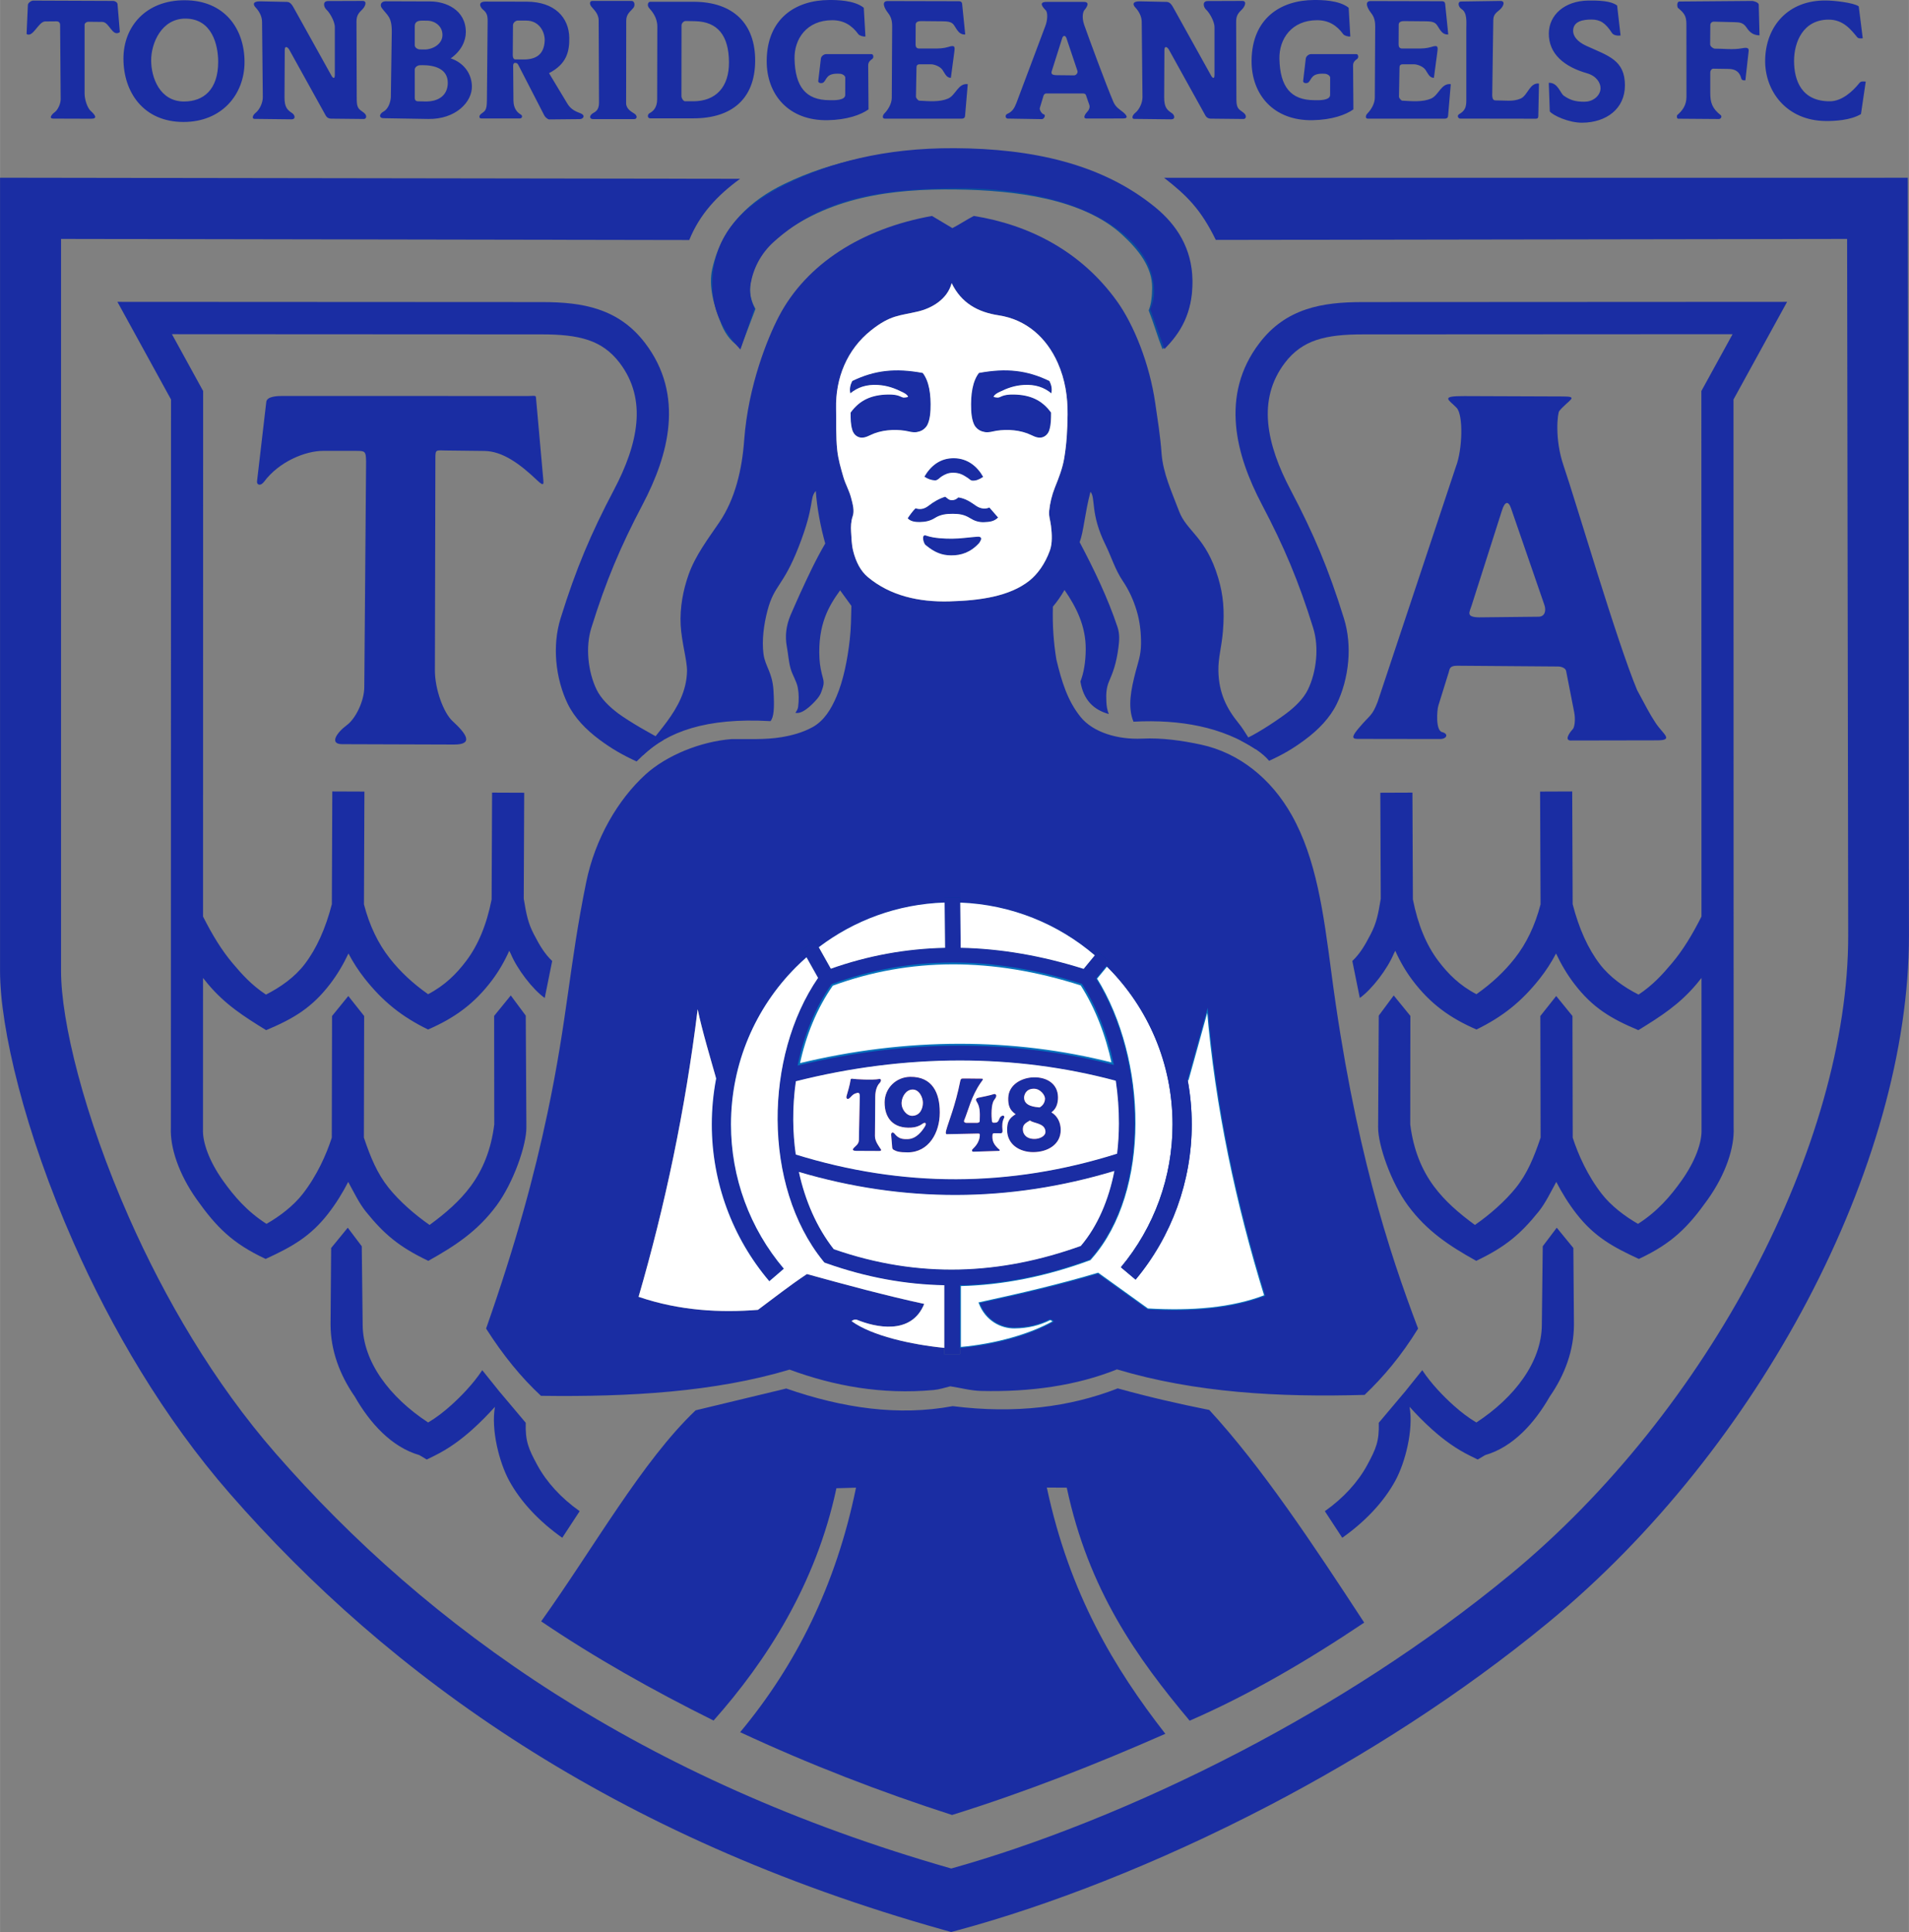 <svg xmlns="http://www.w3.org/2000/svg" width="314.346" height="318.121" viewBox="0 0 582.527 589.549"><rect x="0" y="0" width="582.527" height="589.549" fill="#808080" stroke="none"/><path d="m 362.414,329.544 c 0.004,0.021 0.008,0.042 0.012,0.063 -0.004,-0.021 -0.008,-0.042 -0.012,-0.063 z m -24.808,-34.788 -3.164,3.847 c 7.708,12.377 11.815,28.624 11.761,44.26 -0.054,15.661 -4.276,30.793 -13.22,40.97 l -0.405,0.461 -0.567,0.207 c -12.798,4.664 -25.81,7.358 -39.079,7.673 l 3e-4,19.151 c 10.962,-0.964 21.625,-4.043 28.626,-8.026 -0.233,-0.437 -0.675,-0.612 -1.143,-0.752 -3.359,1.657 -6.754,2.499 -10.819,2.543 -4.064,0.044 -8.644,-2.258 -10.642,-7.453 12.581,-2.725 24.58,-5.545 36.105,-8.978 l 15.128,10.88 c 13.464,0.786 25.706,-0.182 35.885,-4.113 -8.678,-28.205 -14.965,-57.336 -17.545,-87.9 l -6.112,22.017 c -2.762,-14.887 -9.978,-28.198 -20.204,-38.482 -13.252,-13.327 -31.559,-21.57 -51.78,-21.57 -20.221,0 -38.529,8.243 -51.78,21.57 -10.124,10.181 -17.297,23.329 -20.12,38.035 l -0.049,0.259 c -0.84,4.464 -1.28,9.071 -1.28,13.781 0,8.76 1.556,17.381 4.528,25.483 2.97,8.095 7.358,15.67 13.025,22.343 l 4.433,-3.816 c -5.204,-6.128 -9.239,-13.096 -11.973,-20.55 -2.732,-7.448 -4.163,-15.386 -4.163,-23.461 0,-18.712 7.542,-35.653 19.734,-47.915 1.069,-1.075 2.173,-2.114 3.311,-3.114 l -1.355,-2.414 4.151,-2.351 0.954,1.698 c 10.747,-8.167 24.005,-13.17 38.403,-13.631 l -0.014,-1.438 4.768,-0.037 0.015,1.49 c 15.637,0.594 29.911,6.547 41.056,16.085 l 0.907,-1.103 3.684,3.065 z" style="fill:#fff;fill-rule:evenodd;stroke:#0672bc;stroke-width:.567;stroke-linecap:butt;stroke-linejoin:miter;stroke-dasharray:none"/><path d="m569.337 24.896-1.456 9.915c-3.189 1.931-8.125 2.125-10.593 2.118-12.194-.037-18.794-9.21-18.643-18.622.163-10.154 6.873-18.318 18.629-18.157 2.125 0 8.345.629 9.932 1.791l1.219 9.744c-.532.056-1.31.117-1.661-.301-1.828-2.173-4.163-5.391-8.717-5.396-7.926-.01-10.58 7.012-10.58 12.577 0 6.082 2.358 12.408 10.997 12.34 3.583-.028 6.892-3.004 8.905-5.537.487-.613.986-.536 1.968-.472zM536.924 10.785c-1.982-.055-2.99-.931-3.921-2.329-1.036-1.555-2.071-1.647-3.742-1.69l-6.232-.158c-.652-.017-1.117.421-1.122 1.075l-.048 5.862c.003.701 1.058 1.305 1.358 1.303 2.827-.016 5.592.4 8.345-.112 1.622-.302 2.201-.138 2.03 1.002l-.982 8.779c-.721.07-1.144-.119-1.253-.578-.498-2.102-1.931-2.878-3.844-2.908l-4.67-.071c-.544-.008-.946.576-.946 1.121v6.298c0 2.906.582 4.728 3.19 6.766.445.348.092 1.187-.576 1.175l-12.399-.094c-.513.016-.433-.989-.304-1.1 1.547-1.337 2.826-2.942 2.825-5.62L514.612 7.447c-.002-2.637-.668-3.43-2.591-5.056-.215-.182-.454-1.941.502-1.921l22.084-.18c.631-.005 2.067.487 2.083 1.118zM495.85 26.082c-.006 7.107-5.665 11.321-13.062 11.363-4.076.023-8.862-2.202-9.866-3.442l-.304-8.736c2.79-.11 3.491 3.198 4.593 3.949 1.783 1.22 3.314 1.83 6.256 1.83 1.244 0 2.337-.352 3.271-1.056 1.017-.743 1.671-1.914 1.671-3.064 0-1.603-1.166-3.723-4.176-4.585-6.865-1.965-11.686-5.883-11.602-12.207.075-5.585 4.783-9.821 11.932-9.965 5.886-.118 7.789.71 8.906 1.51l1.053 9.149c-.873.141-2.158-.044-2.613-.747-2-3.094-3.612-4.116-6.252-4.116-2.377 0-5.613.403-5.613 3.457 0 1.533 1.169 3.261 4.011 4.56 6.735 3.078 11.803 4.319 11.796 12.102zM469.62 25.494l-.202 9.888c-.013.605-.202.844-.769.843l-23.041-.035c-.726-0-1.026-.961-.388-1.327 1.88-1.08 2.233-2.202 2.233-4.326V8.666c0-1.8.318-4.764-1.399-5.857-1.073-.682-1.358-2.255-.264-2.345l12.058-.178c1.61-.024.972 1.693-.194 2.682-1.174.996-1.949 1.465-1.974 3.246l-.325 22.909c.023.45.068 1.511.95 1.51 3.031-.006 5.397.463 7.741-.561 2.135-.934 2.748-4.915 5.576-4.578zM442.709 25.681l-.826 9.72c-.037.435-.314.806-1.032.806h-23.427c-.861.029-.775-.967-.14-1.604 1.042-1.045 2.228-2.897 2.239-4.765l.122-21.815c.013-2.346-.72-3.384-1.414-4.281-.871-1.126-1.981-3.313-.074-3.421l21.91.053c.507.001.868.266.919.77l.953 9.368c-2.346.194-2.84-2.549-3.926-3.37-.642-.485-1.403-.626-2.973-.64l-6.59-.06c-.583-.005-1.63.113-1.635 1.072l-.031 6.031c-.003.687.247 1.262 1.063 1.262l4.336.005c1.785.002 3.096-.03 4.55-.471 2.159-.716 2.066-.03 1.864 1.58l-1.042 7.825c-1.345.026-1.779-1.293-2.579-2.445-.769-1.106-2.595-1.684-3.48-1.684h-3.471c-.981 0-.959.68-.969 1.269l-.158 8.578c-.009.501.694 1.238 1.006 1.255 2.975.165 6.227.47 8.796-.642 2.353-1.018 3.065-4.763 6.01-4.399zM412.993 33.377c-2.326 1.658-6.524 3.196-12.478 3.3-11.987.209-18.65-7.922-18.594-18.107C381.993 5.628 390.782.045 400.966.001 403.135-.008 408.616.015 411.549 2.367l.504 8.772c-.736.093-1.86-.289-2.162-.707-2.003-2.768-4.55-4.266-7.975-4.266-7.731 0-11.649 5.668-11.499 11.831.205 8.428 3.397 12.571 10.678 12.571 1.264.042 4.782.129 4.787-1.58l.018-5.276c.002-.652-.895-1.149-1.542-1.198-4.272-.321-4.019 1.645-5.063 2.597-.513.469-1.847.304-1.625-.538l.789-6.709c.081-.689.893-1.344 1.585-1.345l13.824-.005c.662-.032.793 1.103.274 1.464-.761.531-1.26 1.062-1.252 2.019zM379.471 36.311l-10.055-.105c-.613-.006-1.226-.298-1.607-.986l-11.142-20.105c-.473-.775-1.338-1.276-1.345.168l-.075 14.382c-.016 3.153.914 3.91 2.394 4.896.723.482 1.185 1.861-.29 1.848l-11.219-.127c-.873.018-.71-1.046.322-1.869 1.149-.915 2.192-2.984 2.174-4.786L348.397 6.701c-.018-1.792-.911-3.307-1.974-4.438-.878-.934-.786-1.895 1.414-1.85l8.149.169c1.127.023 1.661 1.053 2.278 2.161l11.419 20.536c.171.308.923 1.112.923-.422l-0-14.54c0-1.971-1.771-4.664-2.433-5.244-1.062-.93-1.356-2.811.449-2.754l10.437-.038c1.572-.009.773 1.745.001 2.525-.989.999-1.853 1.742-1.847 3.762l.075 23.742c.009 2.881.731 2.977 2.17 4.083 1.117.859.781 1.914.014 1.917zM328.777 21.622l-3.358-9.994c-.274-.817-.985-.953-1.29.011l-3.189 10.072c-.223.704-.038 1.211 1.416 1.227l5.373.061c.65.007 1.256-.76 1.049-1.377zm13.927 14.531-11.21.016c-1.296-.082-.161-1.62.348-2.134.46-.464.821-1.289.56-2.042l-1.044-3.016c-.105-.306-.523-.459-.845-.459h-11.194c-.582 0-.821.442-.893.683l-1.136 3.78c-.14.468.539 1.746 1.228 1.911.676.162.13 1.426-.571 1.464l-10.46-.169c-.661-.005-.948-1.097-.072-1.462 1.467-.611 2.118-1.724 2.715-3.232l8.841-23.523c.672-1.689.846-4.121.115-4.86-.825-.834-2.334-2.529.247-2.529l11.386 0c1.852-.008 1.127 1.415.134 2.566-.181.209-.943 1.778 0 4.481 1.347 3.858 6.7 18.347 8.834 23.322.745 1.824 1.98 2.409 3.016 3.272 1.075.894 1.808 1.928.001 1.93zM222.441 19.017c-.041-8.211-3.482-12.41-10.344-12.549l-2.867-.058c-.605-.012-1.267.702-1.268 1.309l-.026 21.6c-.001.598.546 1.587 1.144 1.587H211.5c6.984 0 10.978-4.391 10.941-11.889zm7.99-.206c-.15 11.317-7.063 17.303-18.859 17.303h-13.159c-.899-.011-.952-1.171-.161-1.599.866-.467 2.267-1.489 2.274-4.216l.052-22.159c.007-2.826-1.598-4.656-2.505-5.687-.714-.811-.355-1.977.415-1.909h13.159c12.083 0 18.938 6.7 18.784 18.266zM193.45 36.357h-12.306c-1.365.042-1.386-1.012-.317-1.748.621-.427 1.963-.775 1.954-3.273L182.677 6.208c-.008-2.078-1.561-3.323-2.276-4.258-.558-.73-.504-1.668.35-1.668h11.978c.917 0 1.142 1.362.542 2.125-.762.968-2.181 1.794-2.181 3.852l-.037 25.227c.007 1.755 1.608 2.605 2.51 3.179.973.619.923 1.692-.113 1.692zM156.53 7.727l-.065 9.103c-.005.76.274 1.288.744 1.294l2.388.028c4.062.048 6.371-1.589 6.605-5.618.152-2.625-1.55-6.263-5.656-6.256l-2.67.005c-.381 0-1.34.537-1.346 1.444zm20.396 28.622-9.32.091c-.484.005-1.266-.719-1.498-1.169l-8-15.546c-.259-.504-.677-.542-1.01-.535-.233.005-.522.252-.517.864l.089 10.663c.021 2.434 1.237 3.669 2.208 4.205.73.403.44 1.231-.275 1.23l-11.751-.009c-.751-0-.743-.854-.071-1.378 1.154-.901 1.761-.919 1.79-4.08l.225-24.289c.017-1.861-.402-2.618-1.363-3.407-.984-.808-1.72-2.506.741-2.501l12.535.024c8.531.016 12.894 4.815 13 11.0.074 4.336-.862 8.046-6.181 10.812l5.575 9.264c.911 1.514 2.082 2.271 3.891 2.925 1.799.649 1.01 1.825-.068 1.835zM136.633 25.249c-.012-4.31-4.114-5.362-7.676-5.362-.273 0-.189.007-.88.023-.623.015-1.526.556-1.525 1.346l.008 8.665c.001.583.345.971.885.985l2.234.056c4.256.107 6.964-1.982 6.954-5.712zM128.824 6.297c-1.027-.003-2.328.166-2.273 1.791v5.701c0 .767.885 1.285 1.596 1.296l1.371.022c2.314.038 5.343-1.491 5.486-4.216.147-2.797-2.2-4.583-4.725-4.59zm15.168 19.935c.15 4.89-4.969 10.209-13.325 10.069l-13.421-.225c-1.642.072-1.702-1.239-.18-2.062 1.496-.809 2.174-3.135 2.193-4.509l.281-19.639c.069-4.827-1.402-5.136-3.063-7.453-.674-.94-.141-2.023 1.218-2.018l13.607.047c4.667 0 10.837 2.52 10.837 9.355 0 2.718-1.417 5.771-4.618 8.023 3.335 1.071 6.335 4.004 6.469 8.412zM66.565 18.863c0-5.138-1.864-13.148-9.964-13.186-7.308-.034-10.488 7.48-10.488 12.73 0 5.289 2.652 12.563 10.029 12.563 5.892 0 10.423-3.536 10.423-12.107zm8.042.063c0 9.936-6.968 18.294-18.605 18.294-12.271 0-18.342-9.12-18.342-19.325 0-9.957 6.985-17.821 18.642-17.821 12.203 0 18.305 8.695 18.305 18.851zM36.557 9.804c-2.295 1.62-3.179-3.095-5.338-3.118l-4.308-.045c-.472-.005-1.107.412-1.107.885V28.557c0 1.93.886 4.386 1.826 5.249 1.384 1.271 2.253 2.431.157 2.424l-11.568-.037c-1.373-.004-.572-1.195.491-1.98.886-.655 1.804-2.487 1.794-3.973L18.334 7.619c-.005-.79-.507-1.112-1.05-1.107l-3.519.031c-2.044.018-3.713 5.057-5.666 3.84L8.495 1.487C8.522.898 9.513.182 10.104.184l24.413.095c.552.002 1.29.433 1.335.984zM295.308 25.681l-.826 9.72c-.037.435-.314.806-1.032.806h-23.427c-.861.029-.775-.967-.14-1.604 1.042-1.045 2.228-2.897 2.239-4.765l.122-21.815c.013-2.346-.72-3.384-1.414-4.281-.871-1.126-1.981-3.313-.074-3.421l21.91.053c.507.001.868.266.919.77l.953 9.368c-2.346.194-2.84-2.549-3.926-3.37-.642-.485-1.403-.626-2.973-.64l-6.59-.06c-.583-.005-1.63.113-1.635 1.072l-.031 6.031c-.003.687.247 1.262 1.062 1.262l4.336.005c1.785.002 3.096-.03 4.55-.471 2.159-.716 2.066-.03 1.864 1.58l-1.042 7.825c-1.345.026-1.779-1.293-2.579-2.445-.769-1.106-2.595-1.684-3.48-1.684h-3.471c-.981 0-.959.68-.969 1.269l-.158 8.578c-.009.501.694 1.238 1.006 1.255 2.975.165 6.227.47 8.796-.642 2.353-1.018 3.065-4.763 6.01-4.399zM265.025 33.377c-2.326 1.658-6.524 3.196-12.478 3.3-11.987.209-18.65-7.922-18.594-18.107C234.024 5.628 242.813.045 252.997.001 255.166-.008 260.647.015 263.58 2.367l.504 8.772c-.736.093-1.86-.289-2.162-.707-2.003-2.768-4.55-4.266-7.975-4.266-7.731 0-11.649 5.668-11.499 11.831.205 8.428 3.397 12.571 10.678 12.571 1.264.042 4.782.129 4.787-1.58l.018-5.276c.002-.652-.895-1.149-1.542-1.198-4.272-.321-4.019 1.645-5.063 2.597-.513.469-1.847.304-1.625-.538l.789-6.709c.081-.689.893-1.344 1.585-1.345l13.824-.005c.662-.032.793 1.103.274 1.464-.761.531-1.26 1.062-1.252 2.019zM111.03 36.311l-10.055-.105c-.613-.006-1.226-.298-1.607-.986l-11.142-20.105c-.473-.775-1.338-1.276-1.345.168l-.075 14.382c-.016 3.153.914 3.91 2.394 4.896.723.482 1.185 1.861-.29 1.848l-11.219-.127c-.873.018-.71-1.046.322-1.869 1.149-.915 2.192-2.984 2.174-4.786L79.956 6.701c-.018-1.792-.911-3.307-1.974-4.438-.878-.934-.786-1.895 1.414-1.85l8.149.169c1.126.023 1.661 1.053 2.278 2.161l11.419 20.536c.171.308.923 1.112.923-.422l-0-14.54c0-1.971-1.771-4.664-2.433-5.244-1.062-.93-1.356-2.811.449-2.754l10.437-.038c1.572-.009.773 1.745.001 2.525-.989.999-1.853 1.742-1.847 3.762l.075 23.742c.009 2.881.731 2.977 2.17 4.083 1.117.859.781 1.914.014 1.917z" style="fill:#1a2da3;fill-rule:evenodd"/><path d="M314.298 341.902c-1.608.897-2.174 1.39-2.174 2.732 0 1.485 1.116 3.005 3.782 2.899 1.239-.049 3.219-.752 3.114-2.302-.175-2.584-3.676-2.397-4.721-3.33zm-1.797-6.938c.026 2.62 3.384 2.831 4.711 2.965.735-.361 1.678-1.299 1.67-2.721-.006-1-1.365-2.971-3.378-2.981-2.464-.012-3.01 1.919-3.002 2.737zm-5.175 9.849c0-2.446.548-3.52 2.588-4.82-1.823-1.235-2.318-2.731-2.248-4.984.128-4.082 4.16-6.202 7.81-6.267 3.917-.07 7.3 1.922 7.37 6.021.032 1.84-.5 3.613-2.003 4.67 1.942 1.157 2.836 3.24 2.836 5.363 0 4.448-3.993 6.777-8.423 6.777-4.083 0-7.929-2.321-7.929-6.759zM298.061 336.208c-.154-.25-.624-1.012.47-1.236 1.094-.224 3.68-.738 4.767-1.117.33-.115 1.375.177.101 1.763-1.042 1.296-.854 5.18-.732 6.367.025.249.18.605.429.615 1.17.045 1.308-.208 1.603-.638.192-.279.312-1.151 1.043-1.46.601-.254.834.256.701.52-.651 1.283-.674 2.244-.53 3.942.046.541-.122.856-.519.853l-1.947-.012c-.208-.001-.546-.02-.592.508-.145 1.7.252 2.921 2.162 4.548.086.074.084.331-.171.339l-7.771.252c-.68.022-.418-.644-.387-.684.341-.437 2.283-1.861 2.297-4.542.001-.226-.128-.329-.575-.32l-9.502.197c-.296.006-.411-.35-.189-1.173.73-2.704 2.762-7.349 4.334-15.211.081-.408.369-.599.537-.605 1.694-.059 4.765.066 5.882.031.887-.028.259.563-.232 1.277-2.866 4.175-3.702 8.252-5.02 11.43-.208.502.194.792.738.79l3.266-.013c.295-.001.716-.178.728-.472.124-2.984.035-4.451-.892-5.949zM275.125 336.376c-.141 2.132 1.555 4.172 3.285 4.115 2.396-.079 3.208-2.281 3.208-3.975 0-1.647-1.119-4.095-3.173-4.045-2.019.049-3.208 2.188-3.321 3.904zm1.861 15.266c-2.514 0-3.361-.26-4.238-.747-.212-.118-.456-.32-.488-.706l-.325-3.846c-.069-.825.57-.988 1.035-.401 1.274 1.61 2.503 1.708 4.153 1.643 2.526-.1 4.293-2.472 5.122-3.861.588-.985.112-1.427-.798-.775-1.049.752-2.105 1.057-3.347 1.137-5.611.363-8.198-3.023-8.161-7.726.034-4.3 3.472-7.703 7.78-7.769 6.855-.105 9.047 5.014 9.047 10.744v.252c0 5.934-3.278 12.056-9.779 12.056zM266.986 346.659c-.013 1.651 1.325 3.286 1.827 4.074.16.25.032.494-.483.491l-6.99-.034c-.919-.005-1.44-.217-.773-.948.463-.507 1.49-1.107 1.514-2.292l.27-13.261c.028-1.357-.368-1.392-1.349-1.019-.961.366-1.219.978-1.829 1.467-.519.417-1.079.132-.845-.707.307-1.103 1.036-3.424 1.227-4.981.027-.224.225-.37.738-.251.532.124 6.198.44 7.93.061.782-.171.73.679.191 1.222-.669.673-1.312 2.039-1.329 4.101z" style="fill:#e30016;fill-rule:evenodd"/><path d="M165.785 146.444c.04.944.372 2.269-1.859.143-5.329-5.077-10.585-8.916-16.146-8.981l-11.589-.135c-3.133-.036-3.334-.414-3.34 2.237l-.15 64.843c-.013 5.696 2.615 12.943 5.388 15.492 4.084 3.752 6.648 7.174.464 7.153l-34.139-.11c-4.051-.013-1.687-3.528 1.448-5.842 2.616-1.932 5.325-7.338 5.293-11.723l.55-68.671c-.054-3.194-.296-3.269-3.097-3.269l-10.018-.001c-5.354-.001-13.406 3.225-18.011 9.408-1.094 1.469-2.328.997-2.151-.176l2.818-24.17c.202-1.73 3.379-1.821 5.121-1.821l73.731.023c3.636.051 3.355-.527 3.5 1.097zM471.263 184.565l-10.137-29.377c-.799-2.437-1.918-2.274-2.806.6l-9.261 29.013c-.667 2.092-1.836 3.537 2.397 3.584l18.046-.193c1.892-.02 2.393-1.799 1.762-3.628zm34.42 41.348-26.419.049c-1.71-.056-.725-1.938.713-3.512.478-.524.848-2.788.393-5.116l-2.463-12.584c-.184-.944-1.523-1.361-2.462-1.368l-30.773-.233c-2.407-.018-2.291 1.044-2.6 2.037l-3.157 10.147c-.431 1.387-.868 7.569 1.137 8.061 1.968.483 1.579 2.003-.462 2.116l-25.464-.038c-1.926-.015-1.249-1.204.533-3.325 3.483-4.146 3.992-3.491 5.73-7.986l23.905-71.827c1.958-5.037 2.312-15.7.185-17.904-2.401-2.487-5.182-3.593 2.333-3.564l29.893.113c5.393-.025 2.006.993-.886 4.426-.526.625-1.472 8.527 1.276 16.587 3.923 11.504 16.285 53.807 22.5 68.639 2.788 5.1 3.553 6.828 5.614 9.961 2.259 3.434 5.734 5.316.471 5.322z" style="fill:#1a2da3;fill-rule:evenodd"/><path d="m 230.525,94.275 c -1.5,3.95 -3,7.9 -4.5,11.85 -2.469,-1.454 -4.475,-3.699 -5.85,-7.05 -2.569,-6.261 -3.959,-11.974 -2.85,-16.95 2.951,-13.232 11.843,-21.066 21.9,-25.95 15.199,-7.381 31.609,-10.211 48.376,-10.2 29.431,0.019 54.925,5.535 71.026,25.05 3.273,3.967 5.428,9.132 5.1,16.8 -0.409,9.561 -5.045,15.226 -9,18.713 -1.55,-3.95 -2.65,-7.863 -4.2,-11.813 0.787,-2.027 1.031,-4.373 1.05,-6.9 0.048,-6.438 -4.287,-11.715 -9.15,-16.2 -11.911,-10.987 -32.563,-13.558 -50.55,-13.8 -19.959,-0.268 -39.127,2.247 -55.35,15.15 -4.078,3.243 -7.364,9.665 -7.65,14.7 -0.124,2.189 0.412,4.408 1.649,6.6 z" style="fill:#0c4f9d;fill-rule:evenodd"/><path d="m 290.398,86.388 c -1.309,4.978 -6.116,7.683 -10.29,8.668 -5.701,1.346 -8.339,1.018 -14.284,5.732 -7.395,5.864 -10.894,14.645 -10.695,23.847 0.092,4.246 -0.1,8.514 0.352,12.737 0.302,2.816 1.109,5.561 1.9,8.279 0.619,2.127 1.725,3.973 2.322,6.227 0.536,2.028 1.076,4.002 0.493,5.661 -0.519,1.476 -0.59,3.215 -0.493,4.67 0.136,2.041 0.156,3.947 0.633,5.873 0.825,3.324 2.257,6.159 4.503,8.031 6.808,5.676 15.54,7.642 24.838,7.395 9.318,-0.248 18.352,-1.5 24.416,-6.298 2.46,-1.946 4.793,-5.112 6.28,-9.235 0.787,-2.182 0.645,-5.059 0.334,-7.536 -0.235,-1.872 -0.715,-2.968 -0.563,-4.458 0.252,-2.464 0.837,-4.921 1.759,-7.218 1.143,-2.848 2.289,-5.748 2.814,-8.775 0.772,-4.451 1.017,-9.008 1.056,-13.516 0.046,-5.344 -0.713,-10.564 -2.988,-15.71 -3.428,-7.752 -9.637,-13.269 -18.047,-14.542 -6.313,-0.955 -11.401,-3.729 -14.341,-9.835 z m 0.225,-16.782 c -2.158,-1.274 -4.069,-2.441 -6.227,-3.715 -21.34,3.839 -38.36,14.578 -46.79,30.78 -3.341,6.421 -9.298,20.971 -10.519,37.61 -0.647,8.826 -2.685,17.907 -7.634,25.156 -3.519,5.154 -7.271,10.104 -9.323,15.868 -1.663,4.671 -2.714,10.101 -2.427,15.444 0.284,5.291 1.985,10.768 1.935,14.011 -0.189,12.108 -11.403,20.159 -13.51,25.758 7.586,-7.172 19.197,-11.605 38.981,-10.473 1.021,-1.207 1.24,-3.866 0.914,-9.341 -0.336,-5.657 -2.574,-7.34 -3.061,-11.251 -0.514,-4.127 0.109,-8.894 1.231,-13.162 2.083,-7.92 4.737,-7.214 9.499,-19.389 5.085,-13.002 3.19,-14.777 5.242,-17.089 0.381,5.254 1.437,10.868 2.885,16.028 -2.947,5.023 -5.395,10.312 -7.774,15.496 -0.968,2.109 -1.877,4.246 -2.815,6.369 -1.373,3.256 -1.72,6.462 -1.126,9.623 0.425,2.264 0.526,4.498 1.152,6.713 0.552,1.955 1.813,3.798 2.19,5.794 0.363,1.923 0.335,3.876 0.106,5.82 -0.079,0.67 -0.422,1.262 -0.844,1.84 1.032,0.26 2.207,-0.311 3.096,-0.92 1.385,-0.948 2.792,-2.4 3.641,-3.432 0.849,-1.032 1.119,-1.785 1.425,-2.724 0.285,-0.876 0.702,-1.862 0.281,-3.361 -0.559,-1.994 -0.981,-3.982 -1.091,-6.05 -0.554,-10.402 2.822,-16.076 6.298,-20.875 l 3.443,4.741 c -0.081,3.502 -0.099,6.708 -0.485,10.189 -0.708,6.383 -1.997,12.623 -4.046,17.443 -1.606,3.778 -3.743,7.419 -7.387,9.411 -2.913,1.593 -6.14,2.478 -9.411,3.025 -5.061,0.847 -10.126,0.513 -15.216,0.584 -9.439,0.732 -19.876,4.957 -26.315,10.827 -8.322,7.586 -15.343,19.473 -18.082,32.905 -5.182,25.412 -5.672,41.37 -11.8,70.392 -4.001,18.948 -9.544,39.58 -18.736,65.754 5.118,8.055 10.691,14.919 16.746,20.521 27.191,0.372 53.166,-1.194 75.851,-7.996 13.6,5.003 28.143,7.672 43.977,6.227 1.723,-0.157 3.429,-0.718 5.066,-1.132 3.143,0.472 6.252,1.338 9.429,1.415 15.052,0.366 29.202,-1.646 41.444,-6.581 23.999,7.169 49.507,8.544 75.57,7.784 5.699,-5.421 11.19,-11.892 16.326,-20.238 -8.982,-23.688 -19.536,-55.919 -26.454,-108.549 -2.429,-18.48 -4.613,-34.78 -12.102,-48.118 -6.264,-11.156 -16.092,-19.023 -27.652,-21.512 -5.901,-1.271 -11.985,-2.125 -18.013,-1.84 -7.371,0.349 -14.938,-1.876 -18.768,-6.607 -4.03,-4.978 -5.832,-10.989 -7.405,-17.593 -0.844,-5.248 -1.205,-10.25 -1.056,-16.063 1.265,-1.502 2.453,-3.192 3.553,-5.095 3.66,5.311 6.513,11.069 6.474,18.079 -0.022,3.926 -0.619,7.328 -1.619,9.836 0.906,5.71 4.09,8.667 8.655,9.942 -0.528,-1.35 -0.675,-2.478 -0.739,-3.804 -0.107,-2.205 -0.042,-4.151 0.809,-6.139 1.116,-2.606 2.224,-5.284 2.877,-10.393 0.237,-1.857 0.447,-3.999 -0.273,-6.165 -2.96,-8.917 -7.211,-17.707 -11.569,-25.949 1.243,-3.256 1.53,-8.608 3.301,-15.366 1.648,1.834 -0.13,6.644 4.578,16.157 1.809,3.655 2.882,7.475 5.277,11.038 1.921,2.857 3.26,5.811 4.257,9.111 0.976,3.23 1.362,6.779 1.319,10.155 -0.044,3.525 -0.92,5.64 -1.635,8.403 -1.407,5.44 -2.525,10.732 -0.668,15.285 14.414,-0.761 27.171,1.669 37.362,8.456 -1.736,-2.5 -3.392,-5.672 -5.312,-8.032 -3.476,-4.272 -6.018,-9.01 -6.139,-15.974 -0.07,-4.016 0.996,-7.216 1.39,-12.083 0.504,-6.225 0.153,-10.875 -1.443,-16.24 -3.74,-12.568 -9.61,-14.139 -11.959,-20.381 -2.204,-5.854 -4.885,-11.534 -5.33,-17.637 -0.402,-5.517 -1.187,-10.176 -1.917,-15.267 -1.728,-12.046 -6.548,-23.989 -11.68,-31.135 -10.937,-15.23 -26.78,-23.338 -43.694,-26.032 -2.366,1.218 -4.169,2.497 -6.535,3.715 z m -7.716,93.923 c -0.455,-0.15 -1.173,-0.47 -1.232,0.575 -0.032,0.583 0.254,1.784 0.783,2.22 2.707,2.235 4.912,3.134 7.81,3.149 3.039,0.015 5.917,-0.912 8.532,-3.785 0.158,-0.277 0.346,-0.54 0.475,-0.832 0.349,-0.792 -0.091,-1.145 -1.038,-1.079 -2.581,0.179 -5.153,0.596 -7.74,0.602 -2.417,0.005 -5.427,-0.138 -7.591,-0.849 z m 1.031,-38.473 c -0.114,2.697 -0.71,4.398 -1.31,5.148 -0.841,1.05 -1.794,1.455 -2.911,1.645 -1.187,0.203 -2.398,-0.244 -3.588,-0.424 -3.275,-0.495 -7.289,-0.249 -10.555,1.344 -1.051,0.513 -2.259,1.033 -3.448,0.637 -1.073,-0.358 -1.751,-1.236 -2.041,-2.194 -0.553,-1.831 -0.507,-3.395 -0.528,-5.307 2.787,-3.861 6.404,-5.413 11.364,-5.52 3.55,-0.077 4.01,0.934 4.872,0.938 0.447,0.002 0.897,-0.059 1.319,-0.248 -0.276,-0.696 -1.092,-1.113 -1.777,-1.451 -2.305,-1.135 -4.493,-1.97 -7.405,-2.159 -3.513,-0.227 -6.287,0.739 -8.444,2.547 -0.317,-1.25 -0.058,-2.501 0.563,-3.751 6.823,-3.304 13.131,-4.014 21.513,-2.459 1.925,2.464 2.573,6.526 2.374,11.252 z m -1.865,20.395 c 0.984,0.667 2.04,1.063 3.167,1.132 0.878,0.054 1.421,-0.779 2.111,-1.203 0.96,-0.59 1.949,-1.164 3.658,-1.123 1.977,0.047 2.958,0.706 4.364,1.619 0.415,0.27 0.775,0.725 1.266,0.778 1.123,0.122 2.252,-0.381 3.377,-1.132 -1.842,-3.271 -4.819,-5.632 -8.848,-5.697 -4.202,-0.067 -7.111,2.251 -9.095,5.626 z m -2.703,9.657 c 1.283,0.427 2.6,0.305 3.975,-0.778 1.524,-1.201 3.296,-2.21 5.101,-2.751 0.666,0.463 1.028,1.056 2.041,1.053 0.703,-0.002 1.343,-0.248 1.935,-0.849 2.205,0.313 3.702,1.378 5.454,2.583 1.386,0.953 2.924,1.02 4.029,0.495 0.886,1.02 1.772,2.04 2.658,3.06 -1.194,1.209 -2.622,1.357 -4.292,1.415 -1.67,0.059 -2.979,-0.426 -4.222,-1.203 -1.929,-1.206 -3.505,-1.324 -5.277,-1.345 -2.047,-0.023 -3.837,0.227 -5.488,1.274 -1.415,0.897 -2.909,1.214 -4.644,1.238 -1.328,0.018 -2.819,-0.178 -3.659,-1.15 0.703,-1.055 1.546,-2.217 2.389,-3.042 z m 16.981,-30.052 c 0.114,2.697 0.71,4.398 1.31,5.148 0.841,1.05 1.794,1.455 2.911,1.645 1.187,0.203 2.398,-0.244 3.588,-0.424 3.275,-0.495 7.289,-0.249 10.555,1.344 1.051,0.513 2.259,1.033 3.448,0.637 1.073,-0.358 1.752,-1.236 2.041,-2.194 0.553,-1.831 0.507,-3.395 0.528,-5.307 -2.787,-3.861 -6.404,-5.413 -11.364,-5.52 -3.55,-0.077 -4.01,0.934 -4.872,0.938 -0.447,0.002 -0.897,-0.059 -1.319,-0.248 0.276,-0.696 1.092,-1.113 1.777,-1.451 2.305,-1.135 4.493,-1.97 7.405,-2.159 3.513,-0.227 6.287,0.739 8.443,2.547 0.317,-1.25 0.058,-2.501 -0.563,-3.751 -6.823,-3.304 -13.131,-4.014 -21.513,-2.459 -1.925,2.464 -2.573,6.526 -2.374,11.252 z" style="fill:none"/><path d="m 342.046,386.7 c 5.097,-6.109 9.04,-13.016 11.705,-20.38 2.664,-7.36 4.057,-15.201 4.057,-23.182 0,-18.712 -7.542,-35.653 -19.735,-47.915 -12.193,-12.262 -29.038,-19.847 -47.644,-19.847 -18.606,0 -35.451,7.585 -47.644,19.847 -12.193,12.262 -19.734,29.203 -19.734,47.915 0,8.075 1.431,16.012 4.163,23.46 2.734,7.454 6.769,14.422 11.973,20.55 l -4.434,3.816 c -5.667,-6.673 -10.055,-14.248 -13.025,-22.343 -2.972,-8.102 -4.528,-16.724 -4.528,-25.483 0,-20.336 8.197,-38.748 21.448,-52.075 13.252,-13.327 31.559,-21.571 51.781,-21.571 20.221,0 38.529,8.243 51.78,21.571 13.252,13.327 21.449,31.739 21.449,52.075 0,8.641 -1.519,17.158 -4.423,25.182 -2.902,8.019 -7.184,15.526 -12.711,22.15 z" style="fill:#013998;fill-rule:evenodd"/><path d="m 293.003,273.935 0.152,15.281 c 12.142,0.238 24.647,2.373 37.518,6.428 l 4.308,-5.237 3.684,3.065 -4.222,5.133 c 7.708,12.377 11.815,28.624 11.761,44.26 -0.054,15.661 -4.276,30.793 -13.221,40.97 l -0.405,0.461 -0.567,0.207 c -12.798,4.664 -25.81,7.358 -39.079,7.673 v 21.042 h -4.787 v -21.033 c -11.798,-0.233 -23.777,-2.37 -35.963,-6.697 l -0.629,-0.224 -0.427,-0.529 c -9.221,-11.412 -13.744,-27.099 -13.843,-42.929 -0.098,-15.594 4.106,-31.389 12.346,-43.408 l -4.887,-8.704 4.151,-2.351 4.636,8.256 c 11.246,-3.985 22.864,-6.12 34.858,-6.379 l -0.152,-15.248 z m -39.051,26.606 c -4.897,6.944 -8.316,15.334 -10.195,24.245 16.205,-3.93 32.697,-5.997 49.14,-5.997 15.655,0 31.298,1.871 46.642,5.788 -1.872,-8.808 -5.104,-17.164 -9.58,-24.121 -13.582,-4.352 -26.703,-6.497 -39.37,-6.467 -12.64,0.03 -24.851,2.225 -36.637,6.552 z m -11.103,29.407 c -0.555,3.907 -0.823,7.878 -0.798,11.84 0.022,3.533 0.278,7.053 0.769,10.511 16.301,5.051 32.617,7.578 48.948,7.545 16.323,-0.034 32.695,-2.623 49.116,-7.804 0.358,-3.005 0.541,-6.076 0.552,-9.175 0.015,-4.351 -0.308,-8.748 -0.956,-13.082 -15.598,-4.185 -31.567,-6.18 -47.583,-6.18 -16.793,0 -33.599,2.19 -50.048,6.346 z m 0.924,27.663 c 1.915,8.781 5.441,16.946 10.635,23.568 13.037,4.548 25.802,6.49 38.334,6.203 12.546,-0.287 24.891,-2.809 37.066,-7.186 5.152,-6.064 8.523,-14.06 10.249,-22.883 -16.119,4.86 -32.216,7.291 -48.29,7.324 -16.05,0.033 -32.049,-2.32 -47.995,-7.027 z" style="fill:#013998;fill-rule:evenodd"/><path d="m 194.858,395.717 c 8.034,-27.666 14.218,-56.777 18.029,-87.744 1.366,6.671 4.445,16.811 5.969,22.283 2.788,-14.811 10.099,-28.578 20.281,-38.819 13.252,-13.327 31.147,-20.971 51.368,-20.971 20.221,0 37.891,7.606 51.143,20.933 10.24,10.298 17.725,24.27 20.478,39.183 l 6.4,-23.055 c 2.58,30.564 8.867,59.694 17.545,87.9 -10.179,3.931 -22.421,4.899 -35.885,4.113 l -15.128,-10.88 c -11.525,3.433 -23.524,6.253 -36.105,8.978 1.998,5.194 6.578,7.497 10.643,7.452 4.064,-0.044 7.459,-0.886 10.818,-2.543 0.469,0.141 0.911,0.316 1.144,0.752 -7.001,3.983 -17.663,7.062 -28.626,8.026 v 1.891 h -4.787 v -1.916 c -9.821,-0.966 -22.078,-3.632 -28.288,-8.155 0.294,-0.332 1.081,-0.64 1.671,-0.398 5.405,2.211 16.559,4.873 20.493,-4.865 -11.873,-2.568 -23.923,-5.835 -35.797,-9.11 -5.524,3.684 -9.945,7.218 -14.954,10.924 -11.424,0.9 -23.815,0.312 -36.413,-3.98 z m 53.026,-173.797 c -2.913,1.593 -6.14,2.478 -9.411,3.025 -5.061,0.847 -10.126,0.513 -15.216,0.584 -9.439,0.732 -19.876,4.957 -26.315,10.827 -8.322,7.586 -15.343,19.473 -18.082,32.905 -5.182,25.412 -5.672,41.37 -11.8,70.392 -4.001,18.948 -9.544,39.58 -18.736,65.754 5.118,8.055 10.691,14.919 16.746,20.521 27.191,0.372 53.166,-1.194 75.851,-7.996 13.6,5.003 28.143,7.672 43.977,6.227 1.723,-0.157 3.429,-0.718 5.066,-1.132 3.143,0.472 6.252,1.338 9.429,1.415 15.052,0.366 29.202,-1.646 41.444,-6.581 23.999,7.169 49.507,8.544 75.57,7.784 5.699,-5.421 11.19,-11.892 16.326,-20.238 -8.982,-23.688 -19.536,-55.919 -26.454,-108.549 -2.429,-18.48 -4.613,-34.78 -12.102,-48.118 -6.264,-11.156 -16.092,-19.023 -27.652,-21.512 -5.901,-1.271 -11.985,-2.125 -18.013,-1.84 -7.371,0.349 -14.938,-1.876 -18.768,-6.607 -4.03,-4.978 -5.832,-10.989 -7.405,-17.593 -0.845,-5.248 -1.205,-10.25 -1.056,-16.063 1.265,-1.502 2.453,-3.192 3.553,-5.095 3.66,5.311 6.513,11.069 6.474,18.079 -0.022,3.926 -0.619,7.329 -1.619,9.836 0.906,5.71 4.09,8.667 8.655,9.942 -0.528,-1.35 -0.675,-2.478 -0.739,-3.804 -0.107,-2.205 -0.042,-4.151 0.809,-6.139 1.116,-2.606 2.224,-5.284 2.877,-10.393 0.237,-1.857 0.447,-3.999 -0.273,-6.165 -2.96,-8.917 -7.211,-17.707 -11.569,-25.949 1.243,-3.256 1.53,-8.608 3.301,-15.366 1.648,1.834 -0.13,6.644 4.578,16.157 1.809,3.655 2.882,7.475 5.277,11.038 1.921,2.857 3.26,5.811 4.257,9.111 0.976,3.23 1.362,6.779 1.319,10.155 -0.044,3.525 -0.92,5.64 -1.635,8.403 -1.407,5.44 -2.525,10.732 -0.668,15.285 14.414,-0.761 27.171,1.669 37.362,8.456 -1.736,-2.5 -3.392,-5.672 -5.312,-8.032 -3.476,-4.272 -6.018,-9.01 -6.139,-15.974 -0.07,-4.016 0.996,-7.216 1.39,-12.083 0.504,-6.225 0.153,-10.875 -1.443,-16.24 -3.74,-12.568 -9.61,-14.139 -11.959,-20.381 -2.204,-5.854 -4.885,-11.534 -5.33,-17.637 -0.402,-5.517 -1.187,-10.176 -1.917,-15.267 -1.728,-12.046 -6.548,-23.989 -11.68,-31.135 -10.937,-15.231 -26.78,-23.338 -43.694,-26.032 -2.366,1.218 -4.169,2.497 -6.535,3.715 -2.158,-1.274 -4.069,-2.441 -6.227,-3.715 -21.34,3.839 -38.36,14.578 -46.79,30.78 -3.341,6.421 -9.298,20.971 -10.519,37.61 -0.647,8.826 -2.686,17.907 -7.634,25.156 -3.519,5.155 -7.271,10.104 -9.323,15.868 -1.663,4.671 -2.714,10.101 -2.427,15.444 0.284,5.291 1.985,10.768 1.935,14.011 -0.189,12.108 -11.403,20.159 -13.51,25.758 7.586,-7.172 19.197,-11.605 38.981,-10.473 1.02,-1.207 1.24,-3.866 0.914,-9.34 -0.336,-5.657 -2.574,-7.34 -3.061,-11.251 -0.514,-4.127 0.109,-8.894 1.231,-13.162 2.083,-7.92 4.737,-7.214 9.499,-19.389 5.085,-13.002 3.19,-14.777 5.242,-17.089 0.381,5.254 1.437,10.868 2.885,16.028 -2.947,5.022 -5.395,10.311 -7.774,15.496 -0.968,2.109 -1.877,4.246 -2.815,6.369 -1.373,3.256 -1.72,6.462 -1.126,9.623 0.425,2.264 0.526,4.497 1.152,6.713 0.552,1.955 1.813,3.798 2.19,5.794 0.363,1.923 0.335,3.876 0.106,5.82 -0.079,0.67 -0.422,1.262 -0.844,1.84 1.032,0.26 2.207,-0.311 3.096,-0.92 1.385,-0.948 2.792,-2.4 3.641,-3.432 0.849,-1.032 1.119,-1.785 1.425,-2.724 0.285,-0.876 0.702,-1.862 0.281,-3.361 -0.559,-1.994 -0.981,-3.982 -1.091,-6.05 -0.554,-10.402 2.822,-16.076 6.298,-20.875 l 3.443,4.741 c -0.081,3.502 -0.099,6.708 -0.485,10.189 -0.708,6.383 -1.997,12.623 -4.046,17.443 -1.606,3.778 -3.743,7.419 -7.387,9.411 z m 7.245,-97.284 c -0.199,-9.202 3.3,-17.983 10.695,-23.847 5.945,-4.714 8.583,-4.386 14.284,-5.732 4.174,-0.985 8.982,-3.691 10.29,-8.668 2.94,6.106 8.028,8.88 14.341,9.835 8.411,1.272 14.619,6.79 18.047,14.542 2.276,5.146 3.034,10.365 2.988,15.71 -0.039,4.507 -0.283,9.064 -1.056,13.516 -0.526,3.027 -1.671,5.927 -2.815,8.774 -0.923,2.297 -1.507,4.754 -1.759,7.218 -0.152,1.49 0.328,2.586 0.563,4.458 0.311,2.477 0.452,5.354 -0.334,7.536 -1.486,4.123 -3.82,7.288 -6.28,9.235 -6.064,4.798 -15.098,6.05 -24.416,6.298 -9.297,0.247 -18.029,-1.718 -24.838,-7.395 -2.247,-1.873 -3.679,-4.707 -4.503,-8.031 -0.478,-1.926 -0.498,-3.833 -0.633,-5.873 -0.097,-1.455 -0.026,-3.195 0.493,-4.67 0.583,-1.659 0.044,-3.633 -0.493,-5.661 -0.597,-2.254 -1.703,-4.1 -2.322,-6.227 -0.791,-2.718 -1.598,-5.463 -1.9,-8.279 -0.452,-4.223 -0.26,-8.491 -0.352,-12.737 z" style="fill:#1a2da3;fill-rule:evenodd"/><path d="M290.726 429.08c-16.631 3.097-33.609.583-50.802-5.378-9.218 2.217-18.435 4.435-27.652 6.652-16.284 15.451-31.009 41.835-47.143 64.394 16.249 11.022 34.07 21.052 52.613 30.269 16.032-18.032 31.257-41.559 37.487-70.887 1.994-.059 3.987-.118 5.981-.177-6.087 29.814-18.387 54.24-35.356 74.618 20.98 9.77 42.558 18.135 64.663 25.262 22.208-6.914 43.816-15.399 65.085-24.767-15.568-19.98-29.238-42.7-36.165-75.15 2.029.011 4.058.023 6.087.035 6.636 31.255 21.451 51.982 37.503 71.116 18.167-7.905 35.848-18.255 53.264-29.933-15.661-23.96-31.336-47.587-47.281-64.889-9.447-1.876-18.769-4.044-27.934-6.581-14.62 5.704-31.227 7.826-50.351 5.416zM61.948 279.681c2.838 5.622 5.653 10.243 8.986 14.205 3.004 3.571 5.829 6.685 10.212 9.614 4.41-2.235 8.776-5.305 11.821-9.294 3.596-4.711 6.336-10.763 8.287-18.283l.138-34.413 9.801.038-.138 34.419c1.683 6.481 4.322 11.962 7.874 16.474 3.228 4.1 7 7.625 11.696 10.936 5.098-2.663 8.64-6.173 11.692-10.237 3.545-4.72 6.148-10.848 7.698-18.687l.139-32.59 9.801.039-.138 32.354c.812 4.857 1.301 7.388 3.098 10.855 1.803 3.477 3.257 5.92 5.579 8.134l-2.279 11.286c-3.717-2.648-8.444-8.855-10.359-13.488-.156-.301-.311-.605-.463-.912-1.489 3.327-3.239 6.304-5.236 8.963-5.419 7.215-11.476 11.559-19.545 15.059-7.942-3.869-13.796-8.521-19.371-15.604-1.844-2.343-3.484-4.871-4.917-7.588-1.607 3.412-3.456 6.486-5.556 9.236-5.62 7.363-11.249 10.651-19.559 14.153-6.847-4.208-12.513-7.835-17.772-14.086-.51-.606-1.007-1.222-1.494-1.848l-.009 45.884v.232c-.188 3.977 1.861 9.781 6.117 15.758 3.351 4.706 7.276 9.331 13.261 13.169 4.108-2.347 8.259-5.548 11.038-9.115 4.395-5.639 7.243-12.085 8.887-17.174l.08-37.14 4.962-6.103 4.839 6.103-.08 37.12c2.031 6.002 4.06 10.973 7.606 15.373 3.177 3.943 7.82 8.075 12.441 11.265 4.976-3.646 9.188-7.309 12.486-11.744 3.756-5.053 6.292-11.229 7.25-18.928l-.039-33.117 5.079-6.24 4.568 6.152.194 33.645.001.435c.051 5.3-3.86 16.819-9.173 23.967-5.758 7.746-12.535 12.197-20.759 16.786-8.99-4.29-13.549-8.198-19.085-15.069-2.055-2.55-3.747-6.106-5.354-9.021-1.674 3.267-3.717 6.605-6.175 9.759-5.445 6.988-11.127 10.11-19.02 13.747-10.2-4.767-15.055-9.762-20.998-18.11-5.559-7.807-8.208-15.959-7.923-21.981l.044-222.167-12.342-22.479-4.013-7.31 8.318.005 121.251.063c6.396.003 12.101.504 17.256 2.247 5.494 1.858 10.216 5.029 14.227 10.3 6.017 7.907 7.864 16.459 7.102 25.111-.724 8.231-3.846 16.449-7.927 24.199-3.34 6.342-6.122 12.136-8.649 18.19-2.516 6.028-4.737 12.224-6.96 19.385-.93 2.997-1.155 6.228-.893 9.333.304 3.597 1.249 6.933 2.505 9.499 1.315 2.688 3.761 5.15 6.7 7.337 3.229 2.369 10.083 6.352 13.63 8.062-3.386 1.85-6.203 4.626-8.128 6.515-4.147-1.907-7.524-3.81-11.344-6.654-4.091-3.046-7.587-6.658-9.66-10.893-1.772-3.619-3.095-8.214-3.504-13.055-.359-4.253-.024-8.768 1.316-13.083 2.348-7.564 4.668-14.045 7.268-20.274 2.589-6.203 5.499-12.251 9.034-18.964 3.528-6.701 6.218-13.688 6.812-20.45.558-6.34-.767-12.571-5.104-18.269-2.712-3.564-5.876-5.699-9.538-6.937-4.001-1.353-8.727-1.742-14.143-1.744l-112.933-.059 8.924 16.254.596 1.085-0 1.292z" style="fill:#1a2da3;fill-rule:evenodd"/><path d="m110.383 380.292.277 23.918c.017 5.657 2.088 11.226 5.645 16.348 3.51 5.053 8.458 9.66 14.337 13.511 2.439-1.453 4.737-3.218 6.965-5.217 3.035-2.724 6.79-6.567 9.545-10.745l5.446 6.781.006-.009 7.814 9.273c-.148 5.633.818 7.894 3.518 12.883 2.8 5.172 7.229 10.073 12.944 14.098l-5.313 8.115c-6.922-4.875-12.671-10.903-16.241-17.497-2.966-5.479-5.542-15.432-4.295-22.465-2.227 2.458-4.417 4.693-6.888 6.911-3.555 3.191-7.321 5.921-11.533 7.998l-2.388 1.178-2.263-1.352c-8.527-2.45-15.118-9.83-19.686-17.819-4.671-6.725-7.39-14.203-7.413-21.991l.181-23.387 5.069-6.192zM519.209 279.681c-2.838 5.622-5.653 10.243-8.986 14.205-3.004 3.571-5.829 6.685-10.212 9.614-4.411-2.235-8.776-5.305-11.821-9.294-3.596-4.711-6.336-10.763-8.287-18.283l-.138-34.413-9.801.038.138 34.419c-1.683 6.481-4.322 11.962-7.874 16.474-3.228 4.1-7 7.625-11.695 10.936-5.098-2.663-8.64-6.173-11.692-10.237-3.545-4.72-6.148-10.848-7.698-18.687l-.139-32.59-9.801.039.138 32.354c-.812 4.857-1.301 7.388-3.099 10.855-1.803 3.477-3.257 5.92-5.579 8.134l2.279 11.286c3.717-2.648 8.444-8.855 10.359-13.488.156-.301.311-.605.463-.912 1.489 3.327 3.239 6.304 5.235 8.963 5.419 7.215 11.476 11.559 19.545 15.059 7.942-3.869 13.796-8.521 19.371-15.604 1.844-2.343 3.484-4.871 4.917-7.588 1.607 3.412 3.456 6.486 5.556 9.236 5.62 7.363 11.249 10.651 19.559 14.153 6.847-4.208 12.513-7.835 17.772-14.086.51-.606 1.007-1.222 1.495-1.848l.009 45.884v.232c.188 3.977-1.861 9.781-6.117 15.758-3.351 4.706-7.276 9.331-13.261 13.169-4.108-2.347-8.259-5.548-11.039-9.115-4.394-5.639-7.243-12.085-8.887-17.174l-.08-37.14-4.962-6.103-4.839 6.103.08 37.12c-2.031 6.002-4.06 10.973-7.606 15.373-3.177 3.943-7.82 8.075-12.441 11.265-4.976-3.646-9.188-7.309-12.485-11.744-3.756-5.053-6.292-11.229-7.25-18.928l.039-33.117-5.079-6.24-4.568 6.152-.194 33.645-.001.435c-.051 5.3 3.86 16.819 9.174 23.967 5.758 7.746 12.535 12.197 20.759 16.786 8.99-4.29 13.549-8.198 19.085-15.069 2.055-2.55 3.747-6.106 5.354-9.021 1.674 3.267 3.717 6.605 6.175 9.759 5.445 6.988 11.128 10.11 19.02 13.747 10.2-4.767 15.055-9.762 20.999-18.11 5.559-7.807 8.207-15.959 7.923-21.981l-.044-222.167 12.342-22.479 4.013-7.31-8.319.005-121.251.063c-6.397.003-12.101.504-17.256 2.247-5.494 1.858-10.216 5.029-14.227 10.3-6.017 7.907-7.864 16.459-7.102 25.111.724 8.231 3.846 16.449 7.927 24.199 3.34 6.342 6.122 12.136 8.649 18.19 2.516 6.028 4.737 12.224 6.96 19.385.93 2.997 1.155 6.228.893 9.333-.304 3.597-1.249 6.933-2.505 9.499-1.316 2.688-3.761 5.15-6.7 7.337-3.209 2.389-9.862 6.834-13.727 8.225 3.744 1.962 6.591 3.786 8.598 6.153 4.148-1.907 7.15-3.611 10.97-6.454 4.091-3.046 7.587-6.658 9.66-10.893 1.772-3.619 3.095-8.214 3.504-13.055.359-4.253.024-8.768-1.316-13.083-2.348-7.564-4.668-14.045-7.268-20.274-2.589-6.203-5.499-12.251-9.034-18.964-3.528-6.701-6.218-13.688-6.812-20.45-.558-6.34.767-12.571 5.104-18.269 2.712-3.564 5.876-5.699 9.538-6.937 4.001-1.353 8.727-1.742 14.143-1.744l112.933-.059-8.924 16.254-.596 1.085 0 1.292z" style="fill:#1a2da3;fill-rule:evenodd"/><path d="m470.774 380.292-.277 23.918c-.016 5.657-2.087 11.226-5.645 16.348-3.51 5.053-8.458 9.66-14.337 13.511-2.439-1.453-4.737-3.218-6.965-5.217-3.035-2.724-6.79-6.567-9.545-10.745l-5.446 6.781-.006-.009-7.814 9.273c.148 5.633-.818 7.894-3.518 12.883-2.8 5.172-7.229 10.073-12.944 14.098l5.313 8.115c6.922-4.875 12.671-10.903 16.241-17.497 2.966-5.479 5.542-15.432 4.295-22.465 2.227 2.458 4.417 4.693 6.888 6.911 3.555 3.191 7.321 5.921 11.533 7.998l2.388 1.178 2.263-1.352c8.527-2.45 15.118-9.83 19.686-17.819 4.671-6.725 7.39-14.203 7.413-21.991l-.181-23.387-5.068-6.192zM230.235 94.001c-1.437 4.216-2.873 8.432-4.31 12.649-5.063-5.471-8.991-11.882-8.531-21.362.657-13.573 8.909-22.415 22.517-29.101 13.12-6.447 29.67-11.08 51.365-10.968 23.6.122 44.969 4.703 61.259 18.043 6.573 5.383 11.207 12.555 11.346 22.29.142 9.993-3.739 16.162-8.573 20.963-1.436-4.069-2.873-8.138-4.309-12.207.708-1.5 1.268-3.274 1.143-6.192-.309-7.239-4.529-13.132-10.642-17.78-13.178-10.018-33.491-13.203-51.277-12.874-20.942.388-39.024 2.698-54.134 16.368-3.922 3.548-6.216 8.086-7.036 12.737-.451 2.558-.056 5.086 1.183 7.433z" style="fill:#1a2da3;fill-rule:evenodd"/><path d="m 355.204,54.242 217.706,5e-4 9.257,-0.015 0.014,9.339 0.346,221.82 c 0.054,34.835 -11.329,74.206 -30.977,111.495 -19.337,36.698 -46.721,71.56 -79.095,98.221 -26.88,22.137 -56.392,40.824 -85.236,55.877 -34.307,17.903 -67.681,30.644 -94.555,37.917 l -2.414,0.653 -2.458,-0.69 c -50.375,-14.143 -92.62,-33.498 -128.325,-56.24 -35.804,-22.806 -65.033,-49.01 -89.286,-76.784 C 49.849,432.552 33.925,405.17 22.448,379.221 7.526,345.484 0,313.747 0,296.284 v -232.718 -9.339 l 9.308,0.015 216.528,0.318 c -6.989,5.102 -12.293,10.762 -15.517,18.684 L 18.616,72.905 V 296.284 c 0,15.389 6.965,44.108 20.775,75.331 10.815,24.452 25.759,50.183 44.752,71.933 23.138,26.496 51.031,51.501 85.214,73.274 33.699,21.465 73.515,39.8 120.916,53.348 25.338,-7.072 56.43,-19.089 88.439,-35.792 27.689,-14.449 56.059,-32.422 81.964,-53.756 30.468,-25.091 56.24,-57.902 74.441,-92.444 18.309,-34.748 28.918,-71.063 28.868,-102.792 l -0.332,-212.481 -192.652,0.303 c -4.554,-9.295 -8.732,-13.472 -15.797,-18.966 z" style="fill:#1a2da3;fill-rule:evenodd"/><path d="M283.938 125.057c.199-4.726-.449-8.787-2.374-11.252-8.383-1.555-14.691-.845-21.513 2.459-.621 1.25-.88 2.5-.563 3.751 2.156-1.808 4.931-2.775 8.444-2.547 2.912.188 5.1 1.024 7.405 2.159.685.337 1.501.755 1.777 1.451-.422.189-.872.249-1.319.248-.862-.004-1.322-1.014-4.872-.938-4.96.107-8.576 1.659-11.364 5.52.021 1.912-.025 3.475.528 5.307.289.958.968 1.836 2.041 2.194 1.189.396 2.397-.124 3.448-.637 3.265-1.593 7.28-1.839 10.555-1.344 1.19.18 2.402.627 3.588.424 1.117-.191 2.07-.595 2.911-1.645.6-.75 1.197-2.45 1.31-5.148zM298.725 113.805c-1.925 2.464-2.573 6.526-2.374 11.252.114 2.697.71 4.398 1.31 5.148.841 1.05 1.794 1.455 2.911 1.645 1.187.203 2.398-.244 3.588-.424 3.275-.495 7.289-.249 10.555 1.344 1.051.513 2.259 1.033 3.448.637 1.073-.358 1.752-1.236 2.041-2.194.553-1.831.507-3.395.528-5.307-2.787-3.861-6.404-5.413-11.364-5.52-3.55-.077-4.01.934-4.872.938-.447.002-.897-.059-1.319-.248.276-.696 1.092-1.113 1.777-1.451 2.305-1.135 4.493-1.97 7.405-2.159 3.513-.227 6.287.739 8.443 2.547.317-1.25.058-2.501-.563-3.751-6.823-3.304-13.131-4.014-21.513-2.459zM300.015 145.523c-1.842-3.271-4.819-5.632-8.848-5.697-4.202-.067-7.111 2.251-9.095 5.626.984.667 2.04 1.063 3.167 1.132.878.054 1.421-.779 2.111-1.203.96-.59 1.949-1.164 3.658-1.123 1.977.047 2.958.706 4.364 1.619.415.27.775.725 1.266.778 1.123.122 2.252-.381 3.377-1.132zM290.488 152.632c-1.013.003-1.375-.59-2.041-1.053-1.805.541-3.578 1.55-5.101 2.751-1.375 1.083-2.693 1.205-3.975.778-.843.825-1.687 1.987-2.389 3.042.84.971 2.331 1.168 3.659 1.15 1.735-.024 3.228-.341 4.644-1.238 1.651-1.046 3.442-1.297 5.488-1.274 1.772.02 3.348.139 5.277 1.345 1.242.776 2.552 1.262 4.222 1.203 1.67-.059 3.098-.206 4.292-1.415l-2.658-3.06c-1.105.525-2.642.458-4.029-.495-1.753-1.205-3.249-2.27-5.454-2.583-.592.602-1.232.847-1.935.849zM290.498 164.379c-2.417.005-5.427-.138-7.591-.849-.455-.15-1.173-.47-1.232.575-.032.583.254 1.784.783 2.22 2.707 2.235 4.912 3.134 7.81 3.149 3.039.015 5.917-.912 8.532-3.785.158-.277.346-.54.475-.832.349-.792-.091-1.145-1.038-1.079-2.581.179-5.153.596-7.74.602z" style="fill:#013998;fill-rule:evenodd"/><path d="M268.224 329.26c-1.731.378-7.398.062-7.93-.061-.513-.119-.711.027-.738.251-.192 1.558-.92 3.878-1.227 4.981-.234.839.326 1.124.845.708.61-.489.868-1.101 1.829-1.467.982-.374 1.377-.339 1.349 1.018l-.27 13.261c-.024 1.185-1.051 1.785-1.514 2.292-.668.732-.146.944.773.949l6.99.034c.515.002.643-.241.483-.491-.502-.789-1.841-2.423-1.827-4.074l.1-12.076c.017-2.062.66-3.428 1.329-4.101.54-.543.592-1.393-.19-1.222zM277.718 328.591c-4.308.066-7.746 3.47-7.78 7.769-.037 4.702 2.55 8.089 8.161 7.726 1.242-.08 2.298-.386 3.347-1.137.909-.652 1.386-.21.798.775-.829 1.389-2.596 3.761-5.122 3.861-1.651.066-2.88-.033-4.153-1.643-.465-.587-1.104-.424-1.036.401l.325 3.846c.032.386.277.588.488.706.878.487 1.724.748 4.238.748 6.501 0 9.779-6.122 9.779-12.056v-.252c0-5.73-2.193-10.848-9.047-10.743zm.692 11.9c-1.731.058-3.426-1.983-3.285-4.115.113-1.716 1.301-3.854 3.321-3.904 2.054-.05 3.173 2.398 3.173 4.044 0 1.694-.813 3.896-3.208 3.975zM293.054 329.719c-1.572 7.862-3.604 12.507-4.334 15.211-.222.823-.107 1.178.189 1.173l9.502-.197c.446-.009.576.094.574.32-.014 2.68-1.956 4.104-2.297 4.541-.031.04-.293.706.387.684l7.771-.252c.255-.008.258-.265.172-.339-1.91-1.628-2.308-2.848-2.163-4.548.045-.529.383-.51.592-.508l1.947.013c.397.002.564-.312.518-.853-.144-1.698-.121-2.659.53-3.942.134-.264-.1-.774-.7-.52-.731.309-.852 1.18-1.044 1.46-.294.431-.432.683-1.603.639-.249-.009-.404-.366-.429-.615-.122-1.186-.31-5.07.732-6.366 1.274-1.586.229-1.878-.101-1.763-1.087.379-3.673.893-4.767 1.117-1.094.225-.625.987-.47 1.236.927 1.499 1.016 2.965.893 5.95-.012.294-.433.471-.728.472l-3.266.013c-.545.002-.946-.289-.739-.79 1.318-3.179 2.154-7.255 5.02-11.431.49-.714 1.119-1.305.232-1.277-1.117.036-4.188-.09-5.882-.031-.168.006-.456.197-.537.605zM307.665 335.008c-.07 2.254.425 3.749 2.248 4.984-2.04 1.301-2.588 2.374-2.588 4.821 0 4.439 3.846 6.76 7.93 6.76 4.43 0 8.423-2.329 8.423-6.777 0-2.123-.894-4.206-2.836-5.363 1.503-1.057 2.035-2.83 2.004-4.67-.07-4.099-3.454-6.092-7.371-6.021-3.65.065-7.682 2.185-7.81 6.267zm4.458 9.627c0-1.342.566-1.835 2.174-2.732 1.044.932 4.546.745 4.721 3.33.105 1.549-1.874 2.253-3.113 2.302-2.666.105-3.782-1.415-3.782-2.899zm5.088-6.706c-1.327-.134-4.684-.345-4.71-2.965-.008-.818.539-2.75 3.002-2.737 2.014.01 3.372 1.981 3.379 2.981.008 1.423-.935 2.361-1.67 2.721zM265.573 132.77c3.265-1.594 7.28-1.839 10.555-1.344 1.191.18 2.401.628 3.588.425 1.117-.191 2.07-.595 2.912-1.645.6-.75 1.197-2.451 1.31-5.148.199-4.726-.449-8.788-2.374-11.252-8.383-1.555-14.691-.845-21.514 2.459-.621 1.25-.88 2.5-.563 3.751 2.156-1.808 4.93-2.775 8.443-2.547 2.912.189 5.1 1.024 7.405 2.159.685.337 1.501.755 1.777 1.451-.423.189-.872.249-1.319.247-.862-.003-1.322-1.014-4.872-.938-4.96.107-8.576 1.659-11.364 5.52.021 1.912-.025 3.476.528 5.307.289.958.968 1.836 2.041 2.194 1.189.396 2.397-.124 3.447-.637zM296.351 125.057c.114 2.697.71 4.398 1.311 5.148.841 1.05 1.794 1.454 2.911 1.645 1.187.203 2.398-.245 3.589-.425 3.275-.495 7.289-.249 10.554 1.344 1.051.513 2.26 1.033 3.448.637 1.073-.358 1.752-1.236 2.041-2.194.552-1.831.507-3.394.527-5.307-2.787-3.861-6.404-5.412-11.364-5.52-3.55-.076-4.01.934-4.872.938-.448.002-.897-.059-1.319-.247.275-.696 1.092-1.114 1.777-1.451 2.305-1.135 4.493-1.97 7.405-2.159 3.513-.227 6.287.739 8.444 2.547.317-1.25.058-2.5-.563-3.751-6.823-3.304-13.131-4.014-21.514-2.459-1.925 2.464-2.573 6.526-2.374 11.252zM291.167 139.826c-4.202-.067-7.111 2.251-9.094 5.626.983.667 2.04 1.063 3.166 1.132.878.054 1.421-.779 2.111-1.202.96-.59 1.949-1.165 3.658-1.124 1.977.047 2.958.706 4.363 1.619.415.27.775.725 1.266.778 1.123.122 2.252-.381 3.377-1.132-1.842-3.272-4.819-5.633-8.848-5.697zM288.447 151.579c-1.805.541-3.578 1.551-5.101 2.751-1.375 1.083-2.693 1.205-3.975.778-.843.826-1.687 1.987-2.39 3.042.84.971 2.331 1.168 3.659 1.15 1.735-.024 3.228-.341 4.644-1.238 1.651-1.046 3.442-1.297 5.489-1.274 1.772.021 3.348.139 5.277 1.345 1.242.776 2.552 1.262 4.222 1.203 1.67-.059 3.099-.206 4.292-1.415l-2.658-3.06c-1.105.524-2.643.458-4.029-.495-1.752-1.205-3.249-2.27-5.454-2.583-.592.602-1.232.847-1.935.849-1.013.003-1.375-.59-2.041-1.053zM290.498 164.379c-2.418.005-5.427-.138-7.591-.849-.455-.15-1.173-.47-1.232.575-.033.583.254 1.784.783 2.22 2.707 2.235 4.912 3.134 7.81 3.149 3.039.016 5.917-.912 8.533-3.785.158-.277.346-.54.475-.832.348-.792-.091-1.144-1.038-1.079-2.582.179-5.153.596-7.74.602z" style="fill:#1a2da3;fill-rule:evenodd"/><path d="m 292.897,318.788 c -16.443,0 -32.935,2.068 -49.14,5.998 1.879,-8.911 5.298,-17.3 10.195,-24.245 11.786,-4.327 23.997,-6.522 36.637,-6.552 12.666,-0.03 25.788,2.115 39.37,6.467 4.476,6.957 7.708,15.313 9.58,24.121 -15.344,-3.917 -30.987,-5.788 -46.642,-5.788 z m -39.369,-23.189 -3.682,-6.557 -0.954,-1.698 -4.151,2.351 1.355,2.414 3.531,6.29 c -8.241,12.019 -12.444,27.814 -12.346,43.408 0.099,15.829 4.622,31.517 13.843,42.929 l 0.427,0.529 0.629,0.224 c 12.186,4.327 24.165,6.465 35.963,6.697 v 19.116 1.917 h 4.787 v -1.891 -19.151 c 13.269,-0.315 26.281,-3.009 39.079,-7.673 l 0.567,-0.207 0.405,-0.461 c 8.944,-10.177 13.167,-25.308 13.22,-40.97 0.054,-15.636 -4.053,-31.883 -11.761,-44.26 l 3.165,-3.847 1.058,-1.286 -3.684,-3.065 -0.907,1.103 -3.401,4.133 c -12.871,-4.055 -25.376,-6.189 -37.518,-6.428 l -0.137,-13.791 -0.015,-1.49 -4.768,0.037 0.014,1.438 0.138,13.81 c -11.994,0.258 -23.612,2.393 -34.858,6.378 z m -11.477,46.188 c -0.025,-3.961 0.243,-7.933 0.798,-11.84 16.45,-4.155 33.255,-6.345 50.048,-6.345 16.016,0 31.985,1.995 47.582,6.18 0.648,4.335 0.971,8.732 0.956,13.083 -0.011,3.098 -0.194,6.169 -0.552,9.175 -16.421,5.18 -32.793,7.769 -49.115,7.803 -16.331,0.034 -32.648,-2.493 -48.948,-7.545 -0.491,-3.457 -0.747,-6.979 -0.769,-10.511 z m 12.357,39.392 c -5.194,-6.622 -8.719,-14.787 -10.635,-23.568 15.945,4.707 31.944,7.061 47.995,7.027 16.074,-0.033 32.17,-2.464 48.29,-7.324 -1.726,8.823 -5.098,16.819 -10.249,22.883 -12.175,4.376 -24.52,6.899 -37.066,7.185 -12.533,0.287 -25.297,-1.656 -38.334,-6.203 z" style="fill:#1a2da3;fill-rule:evenodd"/><path d="m 227.214,366.598 c -2.732,-7.448 -4.163,-15.386 -4.163,-23.461 0,-18.712 7.542,-35.653 19.734,-47.915 1.069,-1.075 2.173,-2.114 3.311,-3.114 l -1.355,-2.414 4.151,-2.351 0.954,1.698 c 10.747,-8.167 24.005,-13.17 38.403,-13.631 l -0.014,-1.438 4.768,-0.037 0.015,1.49 c 15.637,0.594 29.911,6.547 41.056,16.085 l 0.907,-1.103 3.684,3.065 -1.058,1.286 c 0.157,0.154 0.312,0.309 0.467,0.465 12.193,12.262 19.735,29.203 19.735,47.915 0,7.981 -1.394,15.822 -4.057,23.183 -2.665,7.364 -6.608,14.271 -11.705,20.38 l 4.479,3.769 c 5.527,-6.624 9.809,-14.131 12.711,-22.15 2.904,-8.024 4.422,-16.541 4.422,-25.182 0,-4.622 -0.423,-9.144 -1.233,-13.53 -2.753,-14.912 -9.975,-28.247 -20.215,-38.545 -13.252,-13.327 -31.559,-21.57 -51.78,-21.57 -20.221,0 -38.529,8.243 -51.78,21.57 -10.183,10.241 -17.381,23.483 -20.169,38.294 -0.84,4.464 -1.28,9.071 -1.28,13.781 0,8.76 1.556,17.381 4.528,25.483 2.97,8.095 7.358,15.67 13.025,22.343 l 4.433,-3.816 c -5.204,-6.128 -9.239,-13.096 -11.973,-20.55 z" style="fill:#1a2da3;fill-rule:evenodd"/><path d="M264.84 176.115c6.809 5.676 15.541 7.642 24.838 7.395 9.318-.248 18.352-1.5 24.416-6.298 2.46-1.946 4.793-5.112 6.28-9.235.787-2.182.645-5.059.334-7.536-.235-1.872-.716-2.968-.563-4.458.252-2.464.837-4.921 1.759-7.218 1.143-2.847 2.289-5.748 2.814-8.775.772-4.451 1.017-9.008 1.056-13.516.046-5.344-.713-10.564-2.988-15.71-3.429-7.751-9.637-13.269-18.048-14.542-6.312-.955-11.401-3.729-14.341-9.835-1.308 4.978-6.116 7.683-10.29 8.668-5.701 1.346-8.339 1.018-14.284 5.732-7.395 5.864-10.894 14.645-10.695 23.847.092 4.246-.1 8.514.352 12.737.302 2.816 1.109 5.561 1.9 8.279.619 2.127 1.725 3.973 2.322 6.227.536 2.028 1.076 4.002.493 5.661-.519 1.475-.59 3.215-.493 4.67.136 2.041.156 3.947.633 5.873.825 3.324 2.257 6.159 4.503 8.031zm16.836-12.009c.059-1.045.777-.725 1.232-.575 2.164.712 5.174.855 7.591.85 2.587-.006 5.159-.423 7.74-.602.947-.066 1.386.287 1.038 1.079-.128.292-.317.554-.475.831-2.615 2.873-5.494 3.801-8.532 3.785-2.898-.015-5.103-.914-7.81-3.149-.529-.436-.815-1.638-.783-2.22zm-1.036-4.804c-1.328.018-2.819-.179-3.659-1.15.703-1.055 1.546-2.217 2.39-3.042 1.283.427 2.6.305 3.975-.778 1.524-1.201 3.296-2.21 5.101-2.751.666.463 1.028 1.056 2.041 1.052.703-.002 1.343-.247 1.935-.849 2.206.313 3.702 1.378 5.454 2.583 1.386.953 2.924 1.02 4.029.495l2.658 3.06c-1.194 1.21-2.622 1.356-4.292 1.415-1.67.059-2.979-.427-4.222-1.203-1.929-1.206-3.505-1.324-5.277-1.345-2.047-.023-3.837.227-5.489 1.274-1.415.897-2.909 1.215-4.644 1.238zm3.298-34.244c-.114 2.697-.71 4.398-1.31 5.148-.841 1.05-1.795 1.455-2.911 1.645-1.187.203-2.398-.244-3.589-.424-3.275-.495-7.289-.249-10.554 1.344-1.051.513-2.259 1.033-3.448.637-1.073-.358-1.751-1.236-2.04-2.193-.553-1.831-.507-3.395-.527-5.307 2.787-3.861 6.404-5.412 11.364-5.52 3.551-.076 4.011.934 4.872.938.447.002.897-.059 1.319-.247-.276-.696-1.092-1.113-1.776-1.451-2.305-1.135-4.494-1.97-7.405-2.159-3.513-.227-6.287.739-8.443 2.547-.317-1.25-.058-2.501.563-3.751 6.823-3.304 13.131-4.014 21.513-2.459 1.925 2.464 2.573 6.526 2.374 11.252zm1.301 21.527c-1.126-.069-2.183-.465-3.167-1.132 1.984-3.375 4.892-5.693 9.095-5.626 4.028.064 7.005 2.425 8.848 5.697-1.125.751-2.255 1.254-3.377 1.132-.491-.053-.851-.508-1.266-.778-1.406-.912-2.387-1.572-4.364-1.619-1.708-.041-2.697.533-3.658 1.123-.69.424-1.233 1.257-2.111 1.203zm12.423-16.379c-.6-.75-1.197-2.45-1.31-5.148-.199-4.726.449-8.788 2.374-11.252 8.383-1.555 14.691-.845 21.513 2.459.621 1.25.88 2.5.563 3.751-2.156-1.808-4.93-2.775-8.443-2.547-2.912.188-5.1 1.024-7.405 2.159-.685.337-1.501.755-1.777 1.451.422.189.872.249 1.319.247.862-.003 1.322-1.014 4.872-.938 4.96.107 8.576 1.659 11.364 5.52-.021 1.912.025 3.476-.528 5.307-.289.958-.968 1.836-2.04 2.193-1.189.396-2.397-.124-3.448-.637-3.265-1.593-7.28-1.839-10.554-1.344-1.191.18-2.402.627-3.589.424-1.117-.191-2.07-.595-2.911-1.645zM288.249 275.41c-14.398.461-27.656 5.464-38.403 13.631l3.682 6.557c11.246-3.985 22.864-6.12 34.858-6.378zM237.282 341.806c-.098-15.594 4.105-31.389 12.346-43.408l-3.531-6.29c-1.138 1.001-2.243 2.039-3.311 3.114-12.193 12.262-19.734 29.203-19.734 47.915 0 8.075 1.431 16.012 4.163 23.461 2.735 7.454 6.769 14.421 11.973 20.55l-4.433 3.816c-5.667-6.673-10.056-14.248-13.025-22.343-2.972-8.102-4.528-16.723-4.528-25.483 0-4.71.44-9.317 1.28-13.781.016-.086.033-.173.049-.259-1.603-5.655-4.369-14.9-5.643-21.125-3.811 30.967-9.995 60.079-18.029 87.744 12.598 4.293 24.989 4.88 36.413 3.98 5.008-3.706 9.43-7.24 14.954-10.924 11.874 3.275 23.923 6.542 35.797 9.11-3.934 9.738-15.088 7.075-20.493 4.865-.591-.241-1.377.067-1.671.398 6.209 4.522 18.467 7.189 28.288 8.155v-19.117c-11.798-.233-23.777-2.37-35.963-6.697l-.629-.224-.427-.529c-9.22-11.412-13.744-27.099-13.843-42.929zM293.018 275.425l.137 13.791c12.142.238 24.647 2.373 37.518 6.428l3.401-4.133c-11.145-9.538-25.418-15.491-41.056-16.085z" style="fill:#fff;fill-rule:evenodd"/><path d="m 340.057,357.314 c -16.119,4.86 -32.216,7.291 -48.29,7.324 -16.051,0.033 -32.049,-2.32 -47.995,-7.027 1.916,8.781 5.441,16.946 10.635,23.568 13.037,4.548 25.802,6.49 38.334,6.203 12.546,-0.287 24.891,-2.809 37.066,-7.185 5.152,-6.064 8.523,-14.06 10.249,-22.883 z" style="fill:#fff;fill-rule:evenodd"/><path d="m 292.897,318.788 c 15.655,0 31.298,1.871 46.642,5.788 -1.872,-8.808 -5.104,-17.164 -9.58,-24.121 -13.582,-4.352 -26.703,-6.497 -39.37,-6.467 -12.64,0.03 -24.851,2.225 -36.637,6.552 -4.897,6.945 -8.316,15.334 -10.195,24.245 16.205,-3.93 32.697,-5.998 49.14,-5.998 z" style="fill:#fff;fill-rule:evenodd;stroke:#0672bc;stroke-width:.567;stroke-linecap:butt;stroke-linejoin:miter;stroke-dasharray:none"/><path d="m 262.082,347.951 0.27,-13.261 c 0.028,-1.357 -0.367,-1.393 -1.349,-1.018 -0.961,0.366 -1.219,0.978 -1.829,1.467 -0.519,0.417 -1.08,0.132 -0.845,-0.708 0.307,-1.103 1.036,-3.423 1.227,-4.981 0.028,-0.224 0.225,-0.37 0.738,-0.251 0.532,0.123 6.199,0.439 7.93,0.061 0.782,-0.171 0.73,0.679 0.19,1.222 -0.669,0.673 -1.312,2.039 -1.329,4.101 l -0.1,12.076 c -0.013,1.651 1.325,3.286 1.827,4.074 0.16,0.251 0.032,0.494 -0.483,0.491 l -6.99,-0.034 c -0.919,-0.005 -1.44,-0.217 -0.773,-0.949 0.463,-0.507 1.49,-1.107 1.514,-2.292 z m 7.855,-11.59 c 0.034,-4.3 3.472,-7.703 7.78,-7.769 6.854,-0.105 9.047,5.014 9.047,10.743 v 0.252 c 0,5.934 -3.278,12.056 -9.779,12.056 -2.514,0 -3.361,-0.26 -4.238,-0.748 -0.212,-0.118 -0.456,-0.32 -0.488,-0.706 l -0.325,-3.846 c -0.069,-0.824 0.571,-0.988 1.036,-0.401 1.273,1.61 2.502,1.708 4.153,1.643 2.526,-0.1 4.293,-2.472 5.122,-3.861 0.588,-0.985 0.111,-1.427 -0.798,-0.775 -1.049,0.751 -2.105,1.057 -3.347,1.137 -5.611,0.363 -8.198,-3.023 -8.161,-7.726 z m 70.542,-6.579 c -15.597,-4.185 -31.567,-6.18 -47.582,-6.18 -16.793,0 -33.599,2.19 -50.048,6.345 -0.555,3.907 -0.823,7.879 -0.798,11.84 0.022,3.532 0.278,7.053 0.769,10.511 16.3,5.051 32.617,7.578 48.948,7.545 16.323,-0.034 32.695,-2.623 49.115,-7.803 0.359,-3.005 0.542,-6.076 0.552,-9.175 0.015,-4.351 -0.308,-8.748 -0.956,-13.083 z m -51.759,15.148 c 0.729,-2.704 2.762,-7.349 4.334,-15.211 0.081,-0.408 0.37,-0.599 0.537,-0.605 1.694,-0.059 4.765,0.067 5.882,0.031 0.887,-0.028 0.259,0.563 -0.232,1.277 -2.866,4.176 -3.702,8.252 -5.02,11.431 -0.208,0.501 0.194,0.792 0.739,0.79 l 3.266,-0.013 c 0.295,-10e-4 0.716,-0.178 0.728,-0.472 0.124,-2.985 0.035,-4.451 -0.893,-5.95 -0.155,-0.25 -0.624,-1.012 0.47,-1.236 1.095,-0.224 3.68,-0.738 4.767,-1.117 0.33,-0.115 1.375,0.177 0.101,1.763 -1.042,1.296 -0.854,5.18 -0.732,6.366 0.025,0.249 0.18,0.606 0.429,0.615 1.17,0.045 1.308,-0.208 1.603,-0.639 0.192,-0.28 0.313,-1.151 1.044,-1.46 0.601,-0.254 0.834,0.256 0.7,0.52 -0.651,1.283 -0.674,2.244 -0.53,3.942 0.046,0.541 -0.122,0.856 -0.518,0.853 l -1.947,-0.013 c -0.209,-0.001 -0.546,-0.02 -0.592,0.508 -0.145,1.7 0.252,2.92 2.163,4.548 0.086,0.074 0.084,0.331 -0.172,0.339 l -7.771,0.252 c -0.68,0.022 -0.418,-0.644 -0.387,-0.684 0.341,-0.437 2.283,-1.861 2.297,-4.541 10e-4,-0.226 -0.128,-0.329 -0.574,-0.32 l -9.502,0.197 c -0.296,0.006 -0.411,-0.35 -0.189,-1.173 z m 21.193,-4.938 c -1.823,-1.235 -2.318,-2.731 -2.248,-4.984 0.128,-4.082 4.16,-6.202 7.81,-6.267 3.917,-0.071 7.3,1.922 7.371,6.021 0.031,1.84 -0.501,3.613 -2.004,4.67 1.941,1.157 2.836,3.24 2.836,5.363 0,4.448 -3.993,6.777 -8.423,6.777 -4.084,0 -7.93,-2.321 -7.93,-6.76 0,-2.447 0.548,-3.52 2.588,-4.821 z" style="fill:#fff;fill-rule:evenodd"/><path d="M275.125 336.376c-.141 2.132 1.554 4.173 3.285 4.115 2.396-.079 3.208-2.28 3.208-3.975 0-1.647-1.119-4.094-3.173-4.044-2.019.05-3.208 2.188-3.321 3.904zM312.5 334.963c.026 2.62 3.384 2.831 4.71 2.965.735-.361 1.678-1.299 1.67-2.721-.006-1-1.365-2.971-3.379-2.981-2.463-.012-3.01 1.919-3.002 2.737zM319.018 345.231c-.175-2.584-3.676-2.397-4.721-3.33-1.608.897-2.174 1.39-2.174 2.732 0 1.485 1.116 3.004 3.782 2.899 1.239-.049 3.218-.753 3.113-2.302z" style="fill:#fff;fill-rule:evenodd"/></svg>